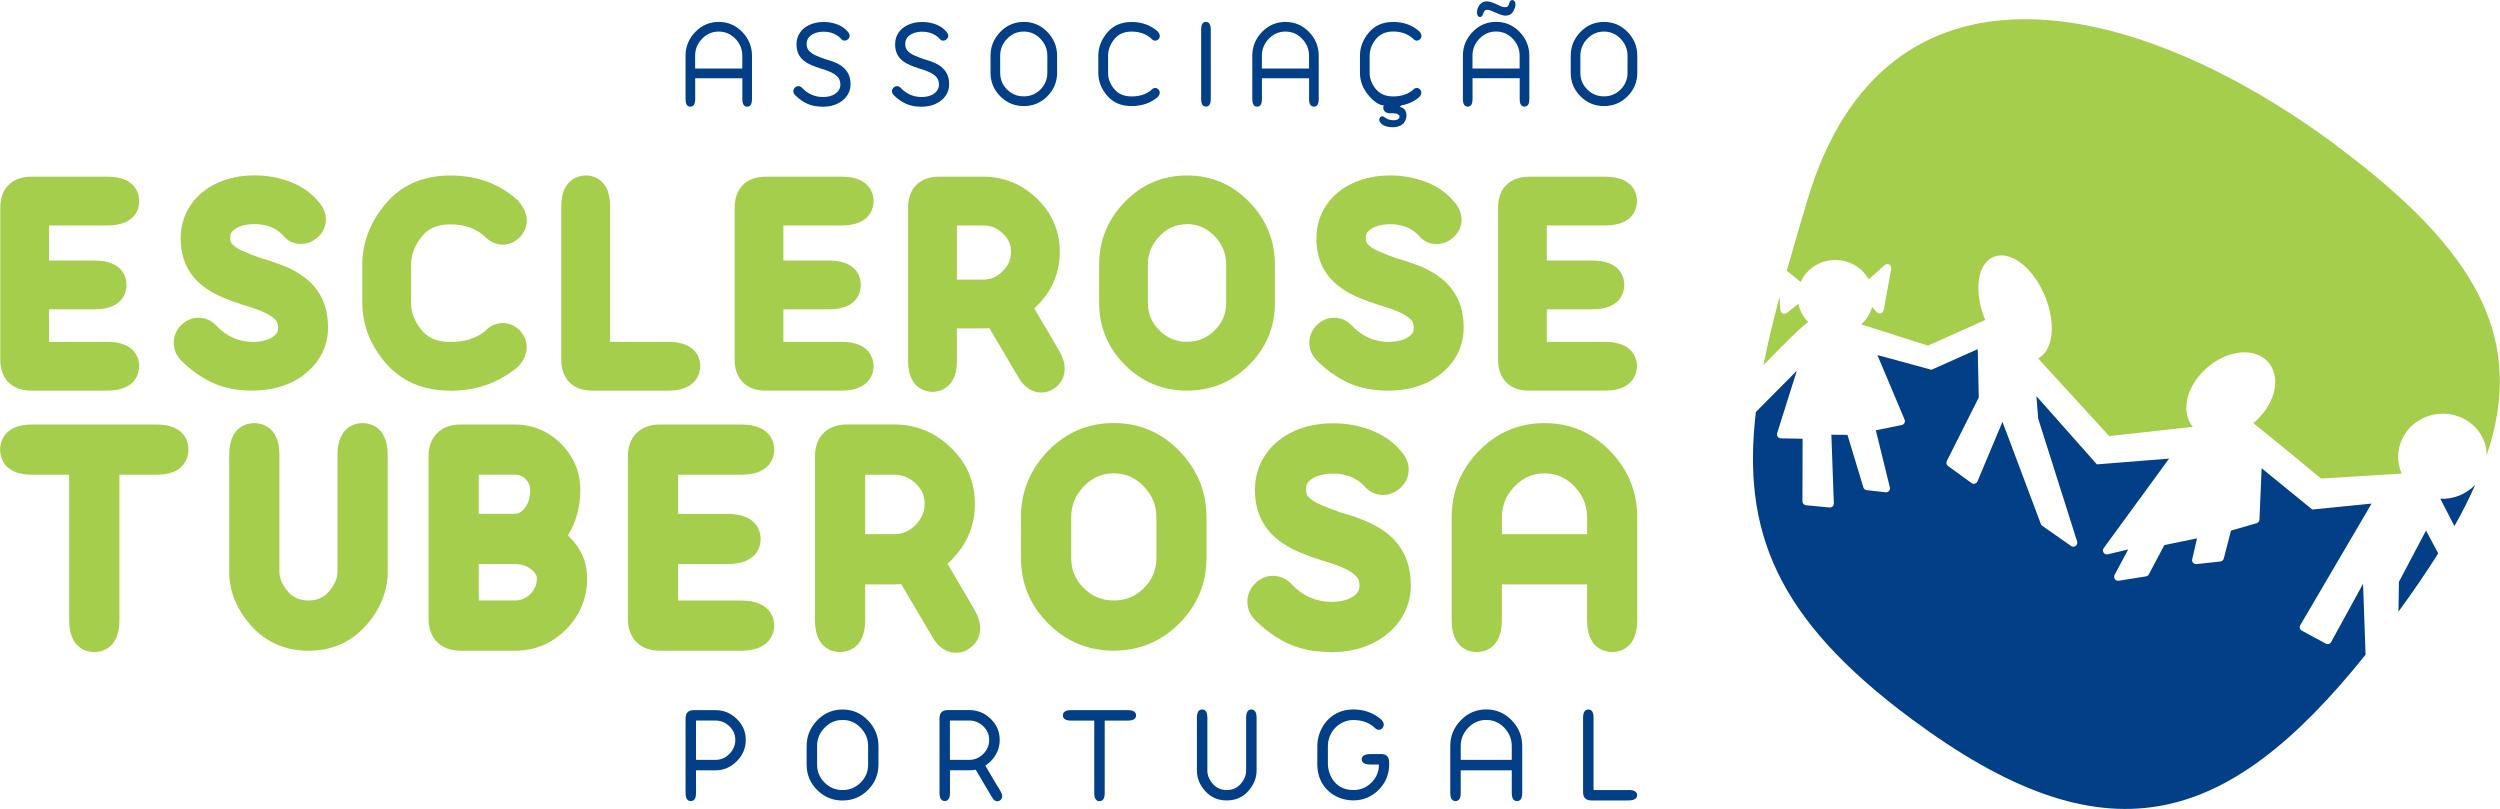 <?xml version="1.0" encoding="UTF-8"?>
<svg id="Layer_2" data-name="Layer 2" xmlns="http://www.w3.org/2000/svg" viewBox="0 0 425.2 137.58">
  <defs>
    <style>
      .cls-1 {
        fill: #a4ce4c;
      }

      .cls-1, .cls-2 {
        stroke-width: 0px;
      }

      .cls-2 {
        fill: #023f87;
      }
    </style>
  </defs>
  <g id="secundaria-cor">
    <g>
      <g>
        <path class="cls-2" d="m121.67,120.78h-3.66c-.94,0-1.41.47-1.41,1.41v12.65c0,.94.3,1.41.89,1.41s.89-.47.89-1.41v-3.82h3.29c1.39,0,2.6-.51,3.63-1.54s1.54-2.24,1.54-3.63-.51-2.6-1.54-3.59c-1.03-.99-2.24-1.48-3.63-1.48Zm2.38,7.45c-.68.68-1.47,1.01-2.38,1.01h-3.29v-6.69h3.29c.91,0,1.71.32,2.38.97.68.64,1.01,1.42,1.01,2.33s-.34,1.71-1.01,2.38Zm19.26-7.56c-1.69,0-3.14.62-4.33,1.85-1.19,1.23-1.79,2.69-1.79,4.38v3.14c0,1.69.6,3.13,1.79,4.32,1.2,1.2,2.64,1.79,4.32,1.79s3.13-.6,4.32-1.79c1.2-1.2,1.79-2.64,1.79-4.32v-3.14c0-1.69-.6-3.15-1.79-4.38-1.19-1.23-2.63-1.85-4.33-1.85Zm4.34,9.36c0,1.2-.42,2.22-1.27,3.07s-1.87,1.27-3.07,1.27-2.22-.42-3.07-1.27c-.85-.85-1.27-1.87-1.27-3.07v-3.14c0-1.2.42-2.24,1.28-3.12.85-.88,1.87-1.32,3.06-1.32s2.21.44,3.06,1.32c.85.88,1.28,1.92,1.28,3.12v3.14Zm22.04,3.76l-.92-1.56-1.18-2.01c.22-.12.52-.37.9-.74,1.02-1.03,1.54-2.24,1.54-3.64s-.51-2.6-1.54-3.59c-1.03-.99-2.24-1.48-3.63-1.48h-3.66c-.94,0-1.41.47-1.41,1.41v12.65c0,.94.3,1.41.89,1.41s.89-.47.89-1.41v-3.82h3.29c.47,0,.84-.04,1.09-.1l1.32,2.24.93,1.58.46.77c.29.53.61.79.97.79.15,0,.3-.05.44-.15.25-.16.38-.4.38-.71,0-.24-.09-.53-.28-.86l-.46-.79Zm-2.46-5.56c-.68.68-1.47,1.01-2.38,1.01h-3.29v-6.69h3.29c.91,0,1.71.32,2.38.97.68.64,1.01,1.42,1.01,2.33s-.34,1.71-1.01,2.38Zm109.71,6.14h-5.91v-12.33c0-.91-.29-1.37-.88-1.37s-.9.47-.9,1.41v12.65c0,.94.47,1.41,1.41,1.41h6.27c1,0,1.5-.3,1.52-.89,0-.59-.5-.89-1.52-.89Zm-42.04-6.12h-1.78c-1,0-1.5.3-1.52.89,0,.59.5.89,1.52.89h1.41c0,1.2-.42,2.22-1.27,3.07s-1.87,1.27-3.07,1.27c-3.58,0-4.34-3.28-4.34-4.34v-3.14c0-2.49,2.01-4.43,4.33-4.43,1.41,0,2.59.41,3.53,1.22.26.3.53.45.8.45.21,0,.4-.08.57-.25.18-.19.27-.4.27-.63,0-.26-.13-.54-.39-.84-1.31-1.15-2.9-1.74-4.77-1.75-4.07,0-6.14,3.36-6.14,6.22v3.14c0,3.93,3.05,6.11,6.11,6.11,0,0,0,0,0,0,0,0,0,0,0,0,1.69,0,3.13-.6,4.32-1.79s1.79-2.64,1.79-4.32v-.37c0-.94-.47-1.41-1.41-1.41Zm22.21-5.74c-1.19-1.23-2.64-1.85-4.33-1.85s-3.14.61-4.33,1.85c-1.19,1.23-1.79,2.69-1.79,4.38v7.95c0,.94.3,1.41.89,1.41s.89-.47.89-1.41v-3.82h8.68v3.82c0,.94.3,1.41.89,1.41s.89-.47.89-1.41v-7.95c0-1.69-.6-3.15-1.79-4.38Zm.01,6.73h-8.68v-2.35c0-1.2.43-2.24,1.28-3.12.85-.88,1.87-1.32,3.06-1.32s2.21.44,3.06,1.32c.85.88,1.28,1.92,1.28,3.12v2.35Zm-44.29-8.57c-.59,0-.89.47-.89,1.41v8.99c0,.79-.3,1.53-.91,2.24-.61.7-1.4,1.06-2.38,1.06s-1.77-.35-2.38-1.06c-.61-.7-.92-1.45-.92-2.24v-8.99c0-.94-.3-1.41-.89-1.41s-.89.47-.89,1.41v8.99c0,1.26.47,2.42,1.42,3.48.94,1.06,2.16,1.59,3.66,1.59s2.71-.53,3.65-1.59c.94-1.06,1.42-2.22,1.42-3.48v-8.99c0-.94-.3-1.41-.89-1.41Zm-21.02.11h-9.62c-.94,0-1.41.3-1.41.89s.47.89,1.41.89h3.92v12.29c0,.94.3,1.41.89,1.41s.89-.47.89-1.41v-12.29h3.92c.94,0,1.41-.3,1.41-.89s-.47-.89-1.41-.89Z"/>
        <path class="cls-2" d="m126.25,5.44c-1.1-1.14-2.44-1.71-4-1.71s-2.9.57-4,1.71c-1.1,1.14-1.65,2.49-1.65,4.05v7.35c0,.87.27,1.3.82,1.3s.82-.43.82-1.3v-3.53h8.02v3.53c0,.87.27,1.3.82,1.3s.82-.43.82-1.3v-7.35c0-1.56-.55-2.91-1.65-4.05Zm0,6.22h-8.02v-2.18c0-1.11.39-2.07,1.18-2.89.79-.82,1.73-1.22,2.83-1.22s2.05.41,2.83,1.22c.79.82,1.18,1.78,1.18,2.89v2.18Zm47.87-7.93c-1.57,0-2.9.57-4,1.71-1.1,1.14-1.65,2.49-1.65,4.04v2.9c0,1.56.55,2.89,1.66,4,1.1,1.11,2.44,1.66,4,1.66s2.89-.55,4-1.66c1.1-1.11,1.66-2.44,1.66-4v-2.9c0-1.56-.55-2.91-1.65-4.04-1.1-1.14-2.44-1.71-4-1.71Zm4.01,8.65c0,1.11-.39,2.05-1.17,2.84-.78.78-1.73,1.17-2.84,1.17s-2.05-.39-2.84-1.17c-.78-.78-1.17-1.73-1.17-2.84v-2.9c0-1.11.39-2.07,1.18-2.89.79-.82,1.73-1.22,2.83-1.22s2.05.41,2.83,1.22c.79.81,1.18,1.78,1.18,2.89v2.9ZM251.74,2.89c.23,0,.41-.19.52-.57.12-.44.34-.66.67-.66.19,0,.39.04.59.12s.5.21.91.39c.41.18.72.31.96.38.23.07.46.11.68.11.57,0,1-.23,1.27-.68.27-.45.41-.86.41-1.22,0-.23-.06-.42-.16-.55-.11-.14-.24-.2-.39-.2-.25,0-.42.19-.52.56-.06.25-.14.41-.25.51s-.25.14-.44.14-.36-.03-.51-.08c-.16-.05-.44-.18-.85-.37-.42-.19-.75-.33-1-.41-.25-.08-.52-.13-.81-.13s-.56.09-.82.27c-.25.18-.45.42-.59.72-.14.3-.21.61-.21.93,0,.24.06.42.17.56s.24.2.38.2Zm-91.66,8.46c-.41-.31-.88-.57-1.41-.78-.52-.2-1.05-.38-1.6-.53-.56-.19-1.08-.4-1.58-.62-.46-.21-.84-.47-1.13-.79-.27-.3-.4-.67-.4-1.15,0-.45.12-.81.36-1.11.25-.31.59-.55,1.03-.72.45-.17.97-.26,1.54-.26.41,0,.81.06,1.19.16.38.11.73.26,1.04.46.31.2.57.42.78.69.14.14.31.21.51.21.22,0,.42-.08.6-.25.18-.17.27-.37.27-.58,0-.24-.12-.48-.35-.72-.44-.53-1.04-.94-1.78-1.22-.73-.27-1.49-.4-2.28-.4-.91,0-1.72.16-2.41.48-.7.32-1.26.77-1.64,1.34-.39.57-.58,1.24-.58,1.97,0,.63.11,1.18.33,1.64.22.46.53.85.93,1.16.38.3.83.56,1.33.77.49.2,1,.39,1.54.56.63.18,1.2.38,1.72.62.49.23.89.51,1.18.84.28.32.42.73.43,1.26,0,.42-.12.78-.37,1.1-.26.32-.61.58-1.04.75-.45.18-.97.27-1.55.27-.69,0-1.35-.14-1.95-.4-.6-.27-1.15-.66-1.63-1.18-.18-.18-.38-.27-.61-.27s-.43.09-.6.27c-.17.18-.25.38-.25.6,0,.15.04.29.1.4.06.1.13.19.21.27.67.66,1.39,1.16,2.14,1.49.72.31,1.57.47,2.53.47h.12c.91-.01,1.71-.18,2.39-.51.68-.33,1.23-.77,1.63-1.34.4-.57.61-1.22.61-1.92s-.12-1.33-.37-1.81c-.24-.48-.58-.89-1-1.21Zm-16.77,0c-.41-.31-.88-.57-1.41-.78-.52-.2-1.05-.38-1.6-.53-.56-.19-1.08-.4-1.58-.62-.46-.21-.84-.47-1.13-.79-.27-.3-.4-.67-.4-1.15,0-.45.12-.81.36-1.11.25-.31.59-.55,1.03-.72.45-.17.97-.26,1.54-.26.41,0,.81.06,1.19.16.38.11.73.26,1.04.46.31.2.57.42.78.69.14.14.31.21.51.21.22,0,.42-.08.6-.25.18-.17.27-.37.27-.58,0-.24-.12-.48-.35-.72-.44-.53-1.04-.94-1.78-1.22-.73-.27-1.49-.4-2.28-.4-.91,0-1.72.16-2.41.48-.7.32-1.26.77-1.64,1.34-.39.57-.58,1.24-.58,1.97,0,.63.11,1.18.33,1.64.22.46.53.85.93,1.16.38.3.83.56,1.33.77.49.2,1,.39,1.54.56.63.18,1.2.38,1.72.62.49.23.89.51,1.18.84.28.32.42.73.43,1.26,0,.42-.12.78-.37,1.1-.26.32-.61.58-1.04.75-.45.18-.97.27-1.55.27-.69,0-1.35-.14-1.95-.4-.6-.27-1.15-.66-1.63-1.18-.18-.18-.38-.27-.61-.27s-.43.09-.6.27c-.17.18-.25.38-.25.6,0,.15.04.29.1.4.06.1.13.19.21.27.67.66,1.39,1.16,2.14,1.49.72.31,1.57.47,2.53.47h.12c.91-.01,1.71-.18,2.39-.51.68-.33,1.23-.77,1.63-1.34.4-.57.61-1.22.61-1.92s-.12-1.33-.37-1.81c-.24-.48-.58-.89-1-1.21Zm79.33-5.91c-1.1-1.14-2.44-1.71-4-1.71s-2.9.57-4,1.71c-1.1,1.14-1.65,2.49-1.65,4.05v7.35c0,.87.27,1.3.82,1.3s.82-.43.82-1.3v-3.53h8.02v3.53c0,.87.27,1.3.82,1.3s.82-.43.82-1.3v-7.35c0-1.56-.55-2.91-1.65-4.05Zm0,6.22h-8.02v-2.18c0-1.11.39-2.07,1.18-2.89.79-.82,1.73-1.22,2.83-1.22s2.05.41,2.83,1.22c.79.82,1.18,1.78,1.18,2.89v2.18Zm50.16-7.93c-1.57,0-2.9.57-4,1.71-1.1,1.14-1.65,2.49-1.65,4.04v2.9c0,1.56.55,2.89,1.66,4,1.1,1.11,2.44,1.66,4,1.66s2.89-.55,4-1.66c1.1-1.11,1.66-2.44,1.66-4v-2.9c0-1.56-.55-2.91-1.65-4.04-1.1-1.14-2.44-1.71-4-1.71Zm4.01,8.65c0,1.11-.39,2.05-1.17,2.84-.78.78-1.73,1.17-2.84,1.17s-2.05-.39-2.84-1.17c-.78-.78-1.17-1.73-1.17-2.84v-2.9c0-1.11.39-2.07,1.18-2.89.79-.82,1.73-1.22,2.83-1.22s2.05.41,2.83,1.22c.79.81,1.18,1.78,1.18,2.89v2.9Zm-87.31-5.7c.7-.87,1.69-1.31,2.97-1.31s2.4.38,3.27,1.13c.24.28.49.42.74.42.19,0,.37-.08.53-.23.17-.17.25-.37.25-.58,0-.24-.12-.5-.36-.77-1.22-1.07-2.7-1.6-4.44-1.6s-3.14.6-4.15,1.81c-1.01,1.21-1.51,2.52-1.51,3.94v2.9c0,1.42.5,2.71,1.51,3.89,1,1.18,2.39,1.76,4.15,1.76s3.22-.51,4.43-1.52c.24-.26.36-.52.36-.75,0-.21-.08-.41-.25-.58-.16-.16-.34-.23-.53-.23-.25,0-.49.13-.72.41-.87.69-1.96,1.03-3.28,1.03s-2.27-.42-2.97-1.27c-.7-.84-1.04-1.76-1.04-2.75v-2.9c0-.99.35-1.92,1.04-2.8Zm68.96-1.25c-1.1-1.14-2.44-1.71-4-1.71s-2.9.57-4,1.71c-1.1,1.14-1.65,2.49-1.65,4.05v7.35c0,.87.27,1.3.82,1.3s.82-.43.82-1.3v-3.53h8.02v3.53c0,.87.27,1.3.82,1.3s.82-.43.82-1.3v-7.35c0-1.56-.55-2.91-1.65-4.05Zm0,6.22h-8.02v-2.18c0-1.11.39-2.07,1.18-2.89.79-.82,1.73-1.22,2.83-1.22s2.05.41,2.83,1.22c.79.82,1.18,1.78,1.18,2.89v2.18Zm-53.35-7.93c-.55,0-.82.44-.82,1.31v11.79c0,.87.27,1.31.82,1.31s.82-.44.82-1.31V5.04c0-.87-.27-1.31-.82-1.31Zm28.89,2.95c.7-.87,1.69-1.31,2.97-1.31s2.4.38,3.27,1.13c.24.28.49.42.74.42.19,0,.37-.08.53-.23.17-.17.25-.37.25-.58,0-.24-.12-.5-.36-.77-1.22-1.07-2.7-1.6-4.44-1.6s-3.14.6-4.15,1.81c-1.01,1.21-1.51,2.52-1.51,3.94v2.9c0,1.42.5,2.71,1.5,3.88.9,1.06,1.76,1.62,2.58,1.68-.15.13-.2.52.04.88.24.36.67.48,1.25.45.97-.05,1.34.24,1.36.52.02.37-.3.66-1.07.66-1.39,0-1.62-1.02-2.17-.55-.15.13-.21.3-.21.46,0,.25.15.51.45.76.41.35,1.05.52,1.92.52.61,0,1.14-.17,1.59-.51s.68-.99.68-1.5-.22-1.04-.7-1.3c-.19-.1-.47-.16-.47-.16l.32-.26c1.09-.17,2.1-.63,3.01-1.39.24-.26.36-.52.36-.75,0-.21-.08-.41-.25-.58-.16-.16-.34-.23-.53-.23-.25,0-.49.13-.72.41-.87.69-1.96,1.03-3.28,1.03s-2.27-.42-2.97-1.27c-.7-.84-1.04-1.76-1.04-2.75v-2.9c0-.99.35-1.92,1.04-2.8Z"/>
        <g>
          <path class="cls-1" d="m177.09,66.76c-1.14,0-2.77-.5-4.04-2.86l-4.77-8.08c-.32.02-.67.03-1.04.03h-4.49v5.57c0,4.98-3.46,5.23-4.15,5.23s-4.15-.25-4.15-5.23v-26.14c0-3.23,2-5.23,5.23-5.23h7.56c3.48,0,6.55,1.25,9.11,3.71,2.59,2.49,3.9,5.55,3.9,9.08s-1.29,6.58-3.85,9.15c-.17.17-.33.32-.49.47l3.32,5.63.96,1.66c.6,1.05.89,2,.89,2.93,0,1.44-.66,2.66-1.84,3.42-.59.42-1.36.67-2.15.67Zm-9.85-19.21c1.28,0,2.32-.45,3.29-1.42s1.42-2.01,1.42-3.29-.44-2.23-1.38-3.13c-.97-.93-2.03-1.36-3.33-1.36h-4.49v9.2h4.49Zm92.78,18.89c-3.23,0-5.23-2-5.23-5.23v-25.93c0-3.23,2.01-5.23,5.25-5.23h12.96c5.03,0,5.42,3.18,5.42,4.15s-.39,4.15-5.44,4.15h-9.9v5.96h7.73c5.05,0,5.45,3.17,5.45,4.15s-.39,4.15-5.45,4.15h-7.73v5.53h9.9c5.05,0,5.44,3.17,5.44,4.15-.02,1.02-.48,4.15-5.44,4.15h-12.96Zm-23.95,0c-2.45,0-4.65-.42-6.55-1.25-1.91-.84-3.75-2.11-5.45-3.78-.32-.32-.6-.68-.84-1.08-.35-.59-.54-1.3-.54-2.04,0-1.09.41-2.1,1.2-2.92.81-.86,1.88-1.33,3.01-1.33s2.15.44,2.98,1.28c.9.97,1.87,1.67,2.92,2.14,1.03.46,2.18.69,3.39.69,1,0,1.87-.15,2.59-.44.59-.24,1.05-.56,1.36-.95.23-.29.32-.58.32-1-.02-.86-.29-1.17-.38-1.27-.43-.49-1.05-.92-1.85-1.29-1.03-.48-2.2-.9-3.46-1.25-1.34-.42-2.54-.86-3.68-1.33-1.34-.56-2.52-1.24-3.52-2.04-1.15-.9-2.07-2.04-2.71-3.38-.64-1.32-.97-2.88-.97-4.64,0-2.09.57-4,1.69-5.66,1.09-1.62,2.64-2.9,4.59-3.79,1.83-.84,3.96-1.27,6.31-1.27,2.01,0,3.98.35,5.86,1.03,2.04.75,3.7,1.89,4.94,3.41.83.87,1.3,1.94,1.3,3.07s-.45,2.13-1.31,2.96c-.84.79-1.85,1.2-2.94,1.2s-2.06-.41-2.79-1.17c-.45-.54-.84-.88-1.33-1.19-.51-.32-1.09-.58-1.71-.75-.64-.18-1.31-.27-2.01-.27-.98,0-1.85.14-2.58.43-.58.22-1.02.52-1.32.89-.14.18-.29.45-.29,1.03,0,.69.2.91.29,1,.41.46,1,.86,1.73,1.18,1.04.47,2.14.9,3.31,1.3,1.17.32,2.44.75,3.66,1.22,1.37.54,2.61,1.22,3.69,2.04,1.22.92,2.2,2.1,2.9,3.49.7,1.4,1.06,3.1,1.06,5.06,0,2.06-.6,3.94-1.77,5.6-1.12,1.57-2.63,2.82-4.52,3.72-1.82.86-3.93,1.32-6.28,1.35-.01,0-.29,0-.3,0Zm-34.18,0c-4.11,0-7.66-1.47-10.57-4.38-2.91-2.91-4.38-6.46-4.38-10.57v-6.48c0-4.09,1.46-7.67,4.34-10.65,2.91-3,6.48-4.52,10.61-4.52s7.7,1.52,10.6,4.52c2.88,2.98,4.35,6.56,4.35,10.65v6.48c0,4.11-1.47,7.66-4.38,10.57-2.91,2.91-6.47,4.38-10.57,4.38Zm0-28.31c-1.82,0-3.35.66-4.67,2.03-1.34,1.39-1.99,2.97-1.99,4.84v6.48c0,1.86.64,3.39,1.95,4.7,1.31,1.31,2.85,1.95,4.71,1.95s3.39-.64,4.71-1.95,1.95-2.85,1.95-4.7v-6.48c0-1.87-.65-3.46-1.99-4.85-1.32-1.36-2.84-2.03-4.66-2.03Zm-71.71,28.31c-3.23,0-5.23-2-5.23-5.23v-25.93c0-3.23,2.01-5.23,5.25-5.23h12.96c5.03,0,5.42,3.18,5.42,4.15s-.39,4.15-5.45,4.15h-9.89v5.96h7.73c5.05,0,5.44,3.17,5.44,4.15s-.39,4.15-5.44,4.15h-7.73v5.53h9.89c5.05,0,5.45,3.17,5.45,4.15-.02,1.02-.48,4.15-5.45,4.15h-12.96Zm-29.49,0c-3.23,0-5.23-2-5.23-5.23v-26.14c0-4.98,3.47-5.23,4.17-5.23s4.13.25,4.13,5.14v23.16h9.89c5.05,0,5.45,3.17,5.45,4.15-.02,1.02-.48,4.15-5.45,4.15h-12.96Zm-24.11,0c-4.62,0-8.33-1.6-11.03-4.75-2.61-3.05-3.93-6.48-3.93-10.2v-6.48c0-3.71,1.31-7.17,3.9-10.28,2.7-3.24,6.41-4.88,11.05-4.88s8.3,1.4,11.44,4.16c1.13,1.28,1.58,2.37,1.58,3.47s-.42,2.08-1.21,2.9c-.86.83-1.82,1.23-2.85,1.23-.85,0-2.09-.28-3.28-1.58-1.51-1.26-3.37-1.87-5.68-1.87-2.17,0-3.71.66-4.82,2.06-1.23,1.54-1.83,3.12-1.83,4.81v6.48c0,1.67.59,3.19,1.81,4.66,1.1,1.34,2.69,1.99,4.85,1.99,2.35,0,4.23-.56,5.74-1.7,1.16-1.25,2.37-1.52,3.2-1.52,1.03,0,2,.4,2.79,1.16.86.89,1.27,1.89,1.27,2.97s-.47,2.21-1.4,3.24c-3.35,2.83-7.18,4.15-11.61,4.15Zm-33.67,0c-2.45,0-4.65-.42-6.55-1.25-1.91-.84-3.75-2.11-5.45-3.78-.33-.32-.61-.69-.84-1.09-.34-.57-.53-1.28-.53-2.03,0-1.09.41-2.1,1.2-2.92.81-.86,1.88-1.33,3.01-1.33s2.15.44,2.98,1.28c.91.97,1.87,1.67,2.92,2.14,1.03.46,2.18.69,3.39.69,1,0,1.87-.15,2.59-.44.59-.24,1.05-.56,1.36-.95.23-.29.32-.58.32-1-.02-.86-.29-1.17-.38-1.27-.43-.49-1.05-.93-1.85-1.29-1.03-.48-2.2-.9-3.47-1.26-1.34-.42-2.54-.86-3.68-1.33-1.34-.56-2.52-1.24-3.52-2.04-1.15-.9-2.06-2.04-2.71-3.38-.64-1.33-.97-2.89-.97-4.64,0-2.09.57-4,1.69-5.66,1.09-1.62,2.64-2.9,4.6-3.79,1.83-.84,3.95-1.27,6.31-1.27,2.02,0,3.99.35,5.86,1.03,2.04.75,3.7,1.89,4.94,3.4.83.88,1.3,1.95,1.3,3.07s-.45,2.13-1.31,2.96c-.84.79-1.85,1.2-2.94,1.2s-2.06-.41-2.79-1.17c-.45-.54-.84-.88-1.33-1.19-.51-.32-1.09-.58-1.71-.75-.64-.18-1.31-.27-2.01-.27-.98,0-1.85.14-2.58.43-.58.22-1.02.52-1.32.89-.14.18-.29.45-.29,1.03,0,.69.2.91.29,1,.42.46,1,.86,1.73,1.18,1.04.47,2.14.9,3.31,1.3,1.17.32,2.44.75,3.66,1.22,1.37.54,2.61,1.23,3.69,2.04,1.22.92,2.2,2.1,2.9,3.49.7,1.4,1.06,3.1,1.06,5.06,0,2.06-.6,3.94-1.77,5.6-1.12,1.57-2.64,2.83-4.52,3.72-1.82.86-3.93,1.32-6.28,1.35-.01,0-.29,0-.3,0Zm-37.63,0c-3.23,0-5.23-2-5.23-5.23v-25.93c0-3.23,2.01-5.23,5.25-5.23h12.96c5.03,0,5.42,3.18,5.42,4.15s-.39,4.15-5.44,4.15h-9.9v5.96h7.73c5.05,0,5.45,3.17,5.45,4.15s-.39,4.15-5.45,4.15h-7.73v5.53h9.9c5.05,0,5.44,3.17,5.44,4.15-.02,1.02-.48,4.15-5.44,4.15H5.28Z"/>
          <path class="cls-1" d="m162.59,111.02c-1.18,0-2.86-.51-4.18-2.97l-5.13-8.7c-.36.02-.76.04-1.19.04h-4.94v6.09c0,5.03-3.27,5.42-4.27,5.42s-4.27-.39-4.27-5.42v-27.87c0-3.34,2.08-5.42,5.42-5.42h8.06c3.67,0,6.9,1.32,9.61,3.92,2.73,2.62,4.11,5.84,4.11,9.57s-1.36,6.93-4.06,9.64c-.21.21-.41.4-.6.57l3.6,6.11,1.02,1.77c.63,1.1.93,2.1.93,3.05,0,1.49-.67,2.73-1.89,3.52-.62.44-1.39.69-2.21.69Zm-10.5-20.17c1.4,0,2.55-.5,3.61-1.56,1.06-1.06,1.56-2.21,1.56-3.61s-.48-2.46-1.52-3.45c-1.05-1-2.25-1.49-3.65-1.49h-4.94v10.11h4.94Zm122.11,20.05c-1,0-4.27-.39-4.27-5.42v-6.09h-14.49v6.09c0,5.03-3.27,5.42-4.27,5.42s-4.27-.39-4.27-5.42v-17.5c0-4.32,1.54-8.1,4.59-11.25,3.06-3.16,6.83-4.77,11.19-4.77s8.13,1.6,11.19,4.77c3.05,3.14,4.59,6.93,4.59,11.25v17.5c0,5.03-3.27,5.42-4.27,5.42Zm-4.27-20.05v-2.87c0-2.04-.71-3.76-2.16-5.27-1.43-1.48-3.09-2.2-5.08-2.2s-3.65.72-5.08,2.21c-1.46,1.51-2.16,3.23-2.16,5.27v2.87h14.49Zm-43.6,20.05c-2.61,0-4.95-.44-6.96-1.32-2.03-.89-3.98-2.24-5.8-4.02-.34-.33-.64-.72-.87-1.13-.36-.61-.55-1.34-.55-2.1,0-1.12.43-2.17,1.24-3.02.84-.89,1.95-1.37,3.11-1.37s2.22.45,3.08,1.32c.99,1.06,2.04,1.83,3.19,2.34,1.13.5,2.38.76,3.71.76,1.09,0,2.05-.16,2.84-.48.66-.26,1.18-.62,1.53-1.07.26-.34.38-.69.38-1.18-.02-.88-.27-1.27-.45-1.48-.47-.54-1.16-1.02-2.04-1.43-1.11-.52-2.37-.97-3.74-1.35-1.43-.45-2.71-.92-3.93-1.42-1.42-.59-2.67-1.32-3.74-2.16-1.21-.95-2.18-2.15-2.86-3.57-.68-1.39-1.03-3.05-1.03-4.9,0-2.22.6-4.23,1.79-5.98,1.15-1.71,2.79-3.06,4.86-4.01,1.94-.89,4.2-1.34,6.7-1.34,2.14,0,4.23.37,6.22,1.1,2.16.8,3.92,2.01,5.23,3.6.86.91,1.35,2.03,1.35,3.19s-.47,2.2-1.35,3.05c-.88.82-1.92,1.25-3.04,1.25s-2.12-.43-2.88-1.21c-.49-.58-.92-.95-1.45-1.29-.56-.36-1.2-.64-1.88-.83-.7-.2-1.44-.3-2.21-.3-1.08,0-2.03.16-2.83.47-.66.26-1.15.59-1.48,1.01-.16.21-.35.53-.35,1.21s.19,1.01.35,1.19c.46.51,1.11.95,1.92,1.31,1.12.5,2.31.97,3.56,1.39,1.26.34,2.62.8,3.91,1.31,1.46.57,2.78,1.3,3.92,2.16,1.29.97,2.32,2.22,3.06,3.69.74,1.48,1.11,3.28,1.11,5.35s-.63,4.16-1.87,5.91c-1.18,1.67-2.79,2.99-4.78,3.94-1.93.92-4.17,1.4-6.66,1.43,0,0-.31,0-.32,0Zm-210.3,0c-1,0-4.27-.39-4.27-5.42v-24.74h-6.32c-5.03,0-5.42-3.27-5.42-4.27s.39-4.27,5.42-4.27h21.19c5.03,0,5.42,3.27,5.42,4.27s-.39,4.27-5.42,4.27h-6.32v24.74c0,5.03-3.27,5.42-4.27,5.42Zm173.4-.23c-4.33,0-8.09-1.56-11.16-4.63-3.07-3.07-4.63-6.82-4.63-11.16v-6.91c0-4.32,1.54-8.1,4.59-11.25,3.06-3.16,6.83-4.77,11.19-4.77s8.13,1.6,11.19,4.77c3.05,3.14,4.59,6.93,4.59,11.25v6.91c0,4.33-1.56,8.09-4.63,11.16-3.07,3.07-6.83,4.63-11.16,4.63Zm0-30.17c-1.99,0-3.65.72-5.08,2.21-1.45,1.51-2.16,3.23-2.16,5.27v6.91c0,2.02.69,3.7,2.12,5.12,1.43,1.43,3.1,2.12,5.13,2.12s3.69-.69,5.12-2.12c1.43-1.43,2.12-3.1,2.12-5.12v-6.91c0-2.04-.71-3.76-2.16-5.27-1.43-1.48-3.09-2.2-5.08-2.2Zm-77.22,30.17c-3.35,0-5.42-2.08-5.42-5.42v-27.63c0-3.34,2.09-5.42,5.44-5.42h13.82c5.22,0,5.63,3.27,5.63,4.27s-.41,4.27-5.65,4.27h-10.7v6.66h8.39c5.25,0,5.65,3.27,5.65,4.27s-.41,4.27-5.65,4.27h-8.39v6.2h10.7c5.24,0,5.65,3.27,5.65,4.27-.02,1.04-.5,4.27-5.65,4.27h-13.82Zm-33.9,0c-3.34,0-5.42-2.08-5.42-5.42v-27.63c0-3.34,2.08-5.42,5.42-5.42h9.21c3.06,0,5.72,1.1,7.9,3.28,2.18,2.18,3.28,4.84,3.28,7.9,0,2.82-.71,5.4-2.11,7.68,2.18,2.04,3.27,4.48,3.27,7.29,0,3.39-1.22,6.32-3.61,8.72s-5.33,3.61-8.72,3.61h-9.21Zm9.21-8.54c1.08,0,1.93-.35,2.68-1.11.75-.76,1.11-1.61,1.11-2.68,0-.18,0-.71-.93-1.47-.76-.63-1.7-.94-2.86-.94h-6.09v6.2h6.09Zm0-14.74c.44,0,1.02-.11,1.7-.93.63-.76.94-1.77.94-3.09,0-.77-.24-1.35-.76-1.88s-1.1-.76-1.88-.76h-6.09v6.66h6.09Zm-35.05,23.28c-3.96,0-7.25-1.44-9.78-4.28-2.46-2.76-3.71-5.86-3.71-9.2v-19.81c0-5.03,3.27-5.42,4.27-5.42s4.27.39,4.27,5.42v19.81c0,1.17.47,2.29,1.45,3.41.9,1.04,2.01,1.53,3.49,1.53s2.59-.49,3.49-1.53c.98-1.13,1.45-2.24,1.45-3.41v-19.81c0-5.03,3.27-5.42,4.27-5.42s4.27.39,4.27,5.42v19.81c0,3.35-1.25,6.45-3.71,9.21-2.53,2.84-5.82,4.28-9.77,4.28Z"/>
        </g>
      </g>
      <g>
        <path class="cls-2" d="m403.35,85.65l-10.08,1.01-8.61-7.02-.37,8.73c-.01.29-.21.54-.49.62l-4.35,1.25-1.23,4.76c-.07.27-.3.47-.58.5l-4.06.44c-.05,0-.1,0-.15,0-.16-.02-.32-.1-.43-.22-.14-.16-.2-.39-.15-.6l.82-3.56-5.56,1.15-2.63,4.97c-.1.19-.28.32-.49.35l-4.64.74c-.06,0-.12.01-.18,0-.19-.02-.36-.12-.47-.28-.15-.21-.17-.48-.05-.71l2.32-4.34-3.47.84c-.08.02-.16.02-.24.01-.19-.02-.37-.13-.48-.3-.16-.24-.15-.54.02-.77l11.12-15.22-12.28.98-10.29-11.61.31,3.84,6.61,20.86c.1.28.01.59-.22.77-.14.11-.32.16-.49.14-.11-.01-.22-.05-.31-.12l-4.91-3.44c-.1-.07-.17-.16-.22-.27l-6.54-17.41-4.27,10.17c-.09.18-.25.31-.44.36-.08.02-.16.02-.24.02-.11-.01-.22-.06-.32-.13l-3.99-2.91c-.28-.2-.36-.59-.18-.89l5.41-10.76-.18-8.22-7.87,3.51-9.19-2.5,4.6,10.92c.1.19.11.41.01.61-.09.19-.27.33-.48.37l-4.4.89,2.39,9.72c.05.21,0,.44-.15.61-.15.17-.36.25-.58.22l-3.21-.37c-.27-.03-.49-.22-.57-.47l-2.7-8.93-2.74-.02.42,11.68c0,.19-.07.38-.21.51-.14.13-.33.2-.53.18,0,0-3.99-.38-4-.38-.34-.04-.6-.33-.6-.67l.03-10.64s-3.74-.07-3.76-.07c-.19-.02-.36-.12-.47-.28-.12-.17-.16-.39-.1-.6l3.35-10.62-6.77,6.82c-.05.09-.12.15-.2.21-2.37,20.17,3.37,35.07,26.48,52.21,32.85,24.37,53.35,18.81,77.22-10.94,0,0,0,0,0-.01l-.43-12.05-5.43,9.91c-.14.25-.4.38-.67.35-.08,0-.17-.03-.24-.08l-4.08-2.21c-.16-.09-.28-.24-.33-.41-.05-.18-.02-.36.07-.52l12.13-20.68Zm14.1,3.83c1.36-2.42,2.54-4.76,3.54-7.03-1.5,1.58-3.66,2.48-5.94,2.38l2.4,4.65Zm-9.44,9.48l-.08,5.07c2.52-3.45,4.77-6.74,6.76-9.91l-2.07-3.89-4.61,8.73Z"/>
        <path class="cls-1" d="m307.55,54.8c-.86-.87-1.44-1.96-1.69-3.13l-1.95,1.55c-.14.11-.32.16-.5.14-.07,0-.13-.03-.19-.05-.23-.1-.38-.32-.4-.57l-.16-2.22c-1.08,4.06-2.01,7.9-2.73,11.57,3.13-3.21,6.9-7,7.62-7.28Zm89.9-30.01c-34.96-25.94-76.92-34.48-89.99,9.06-1.28,4.27-2.48,8.32-3.56,12.18l2.36,1.93c1.04-2.34,3.5-3.87,6.2-3.74.15,0,.29.02.44.04,2.11.25,3.93,1.46,4.94,3.24l2.71-2.41c.15-.13.34-.19.53-.17.09,0,.17.04.25.08.25.14.38.43.33.71l-1.28,7.04c-.05.25-.23.46-.48.53-.09.02-.18.03-.27.02-.16-.02-.31-.09-.42-.21l-.8-.87c-.32,1.13-.97,2.15-1.86,2.94l11.37,3.62,9.73-4.36c-.4-.95-.7-1.93-.9-2.91-.6-2.94-.19-5.54,1.1-6.95.78-.85,1.82-1.23,3-1.1.1.01.21.03.31.05,3.23.62,6.54,4.9,7.54,9.76.55,2.69.26,5.08-.79,6.56-.35.49-.78.87-1.27,1.13l12.09,13.21,14.22-1.57c-1.08-1.31-1.39-3.2-.81-5.21,1.11-3.86,5.2-7.21,9.12-7.45.43-.03.84-.02,1.24.03,1.57.18,2.87.93,3.65,2.12.87,1.3,1.06,3.03.53,4.85-.54,1.86-1.77,3.65-3.43,5.03,2.83,2.23,11.51,9.42,11.51,9.42l13.73-.85c-.85-1.88-.83-4.04.1-5.94,1.4-2.88,4.54-4.56,7.81-4.18.76.09,1.5.29,2.2.59,1.85.81,3.25,2.27,3.93,4.12.28.75.39,1.53.4,2.3,6.55-19.4-1.03-34.46-25.51-52.62Z"/>
      </g>
    </g>
  </g>
</svg>